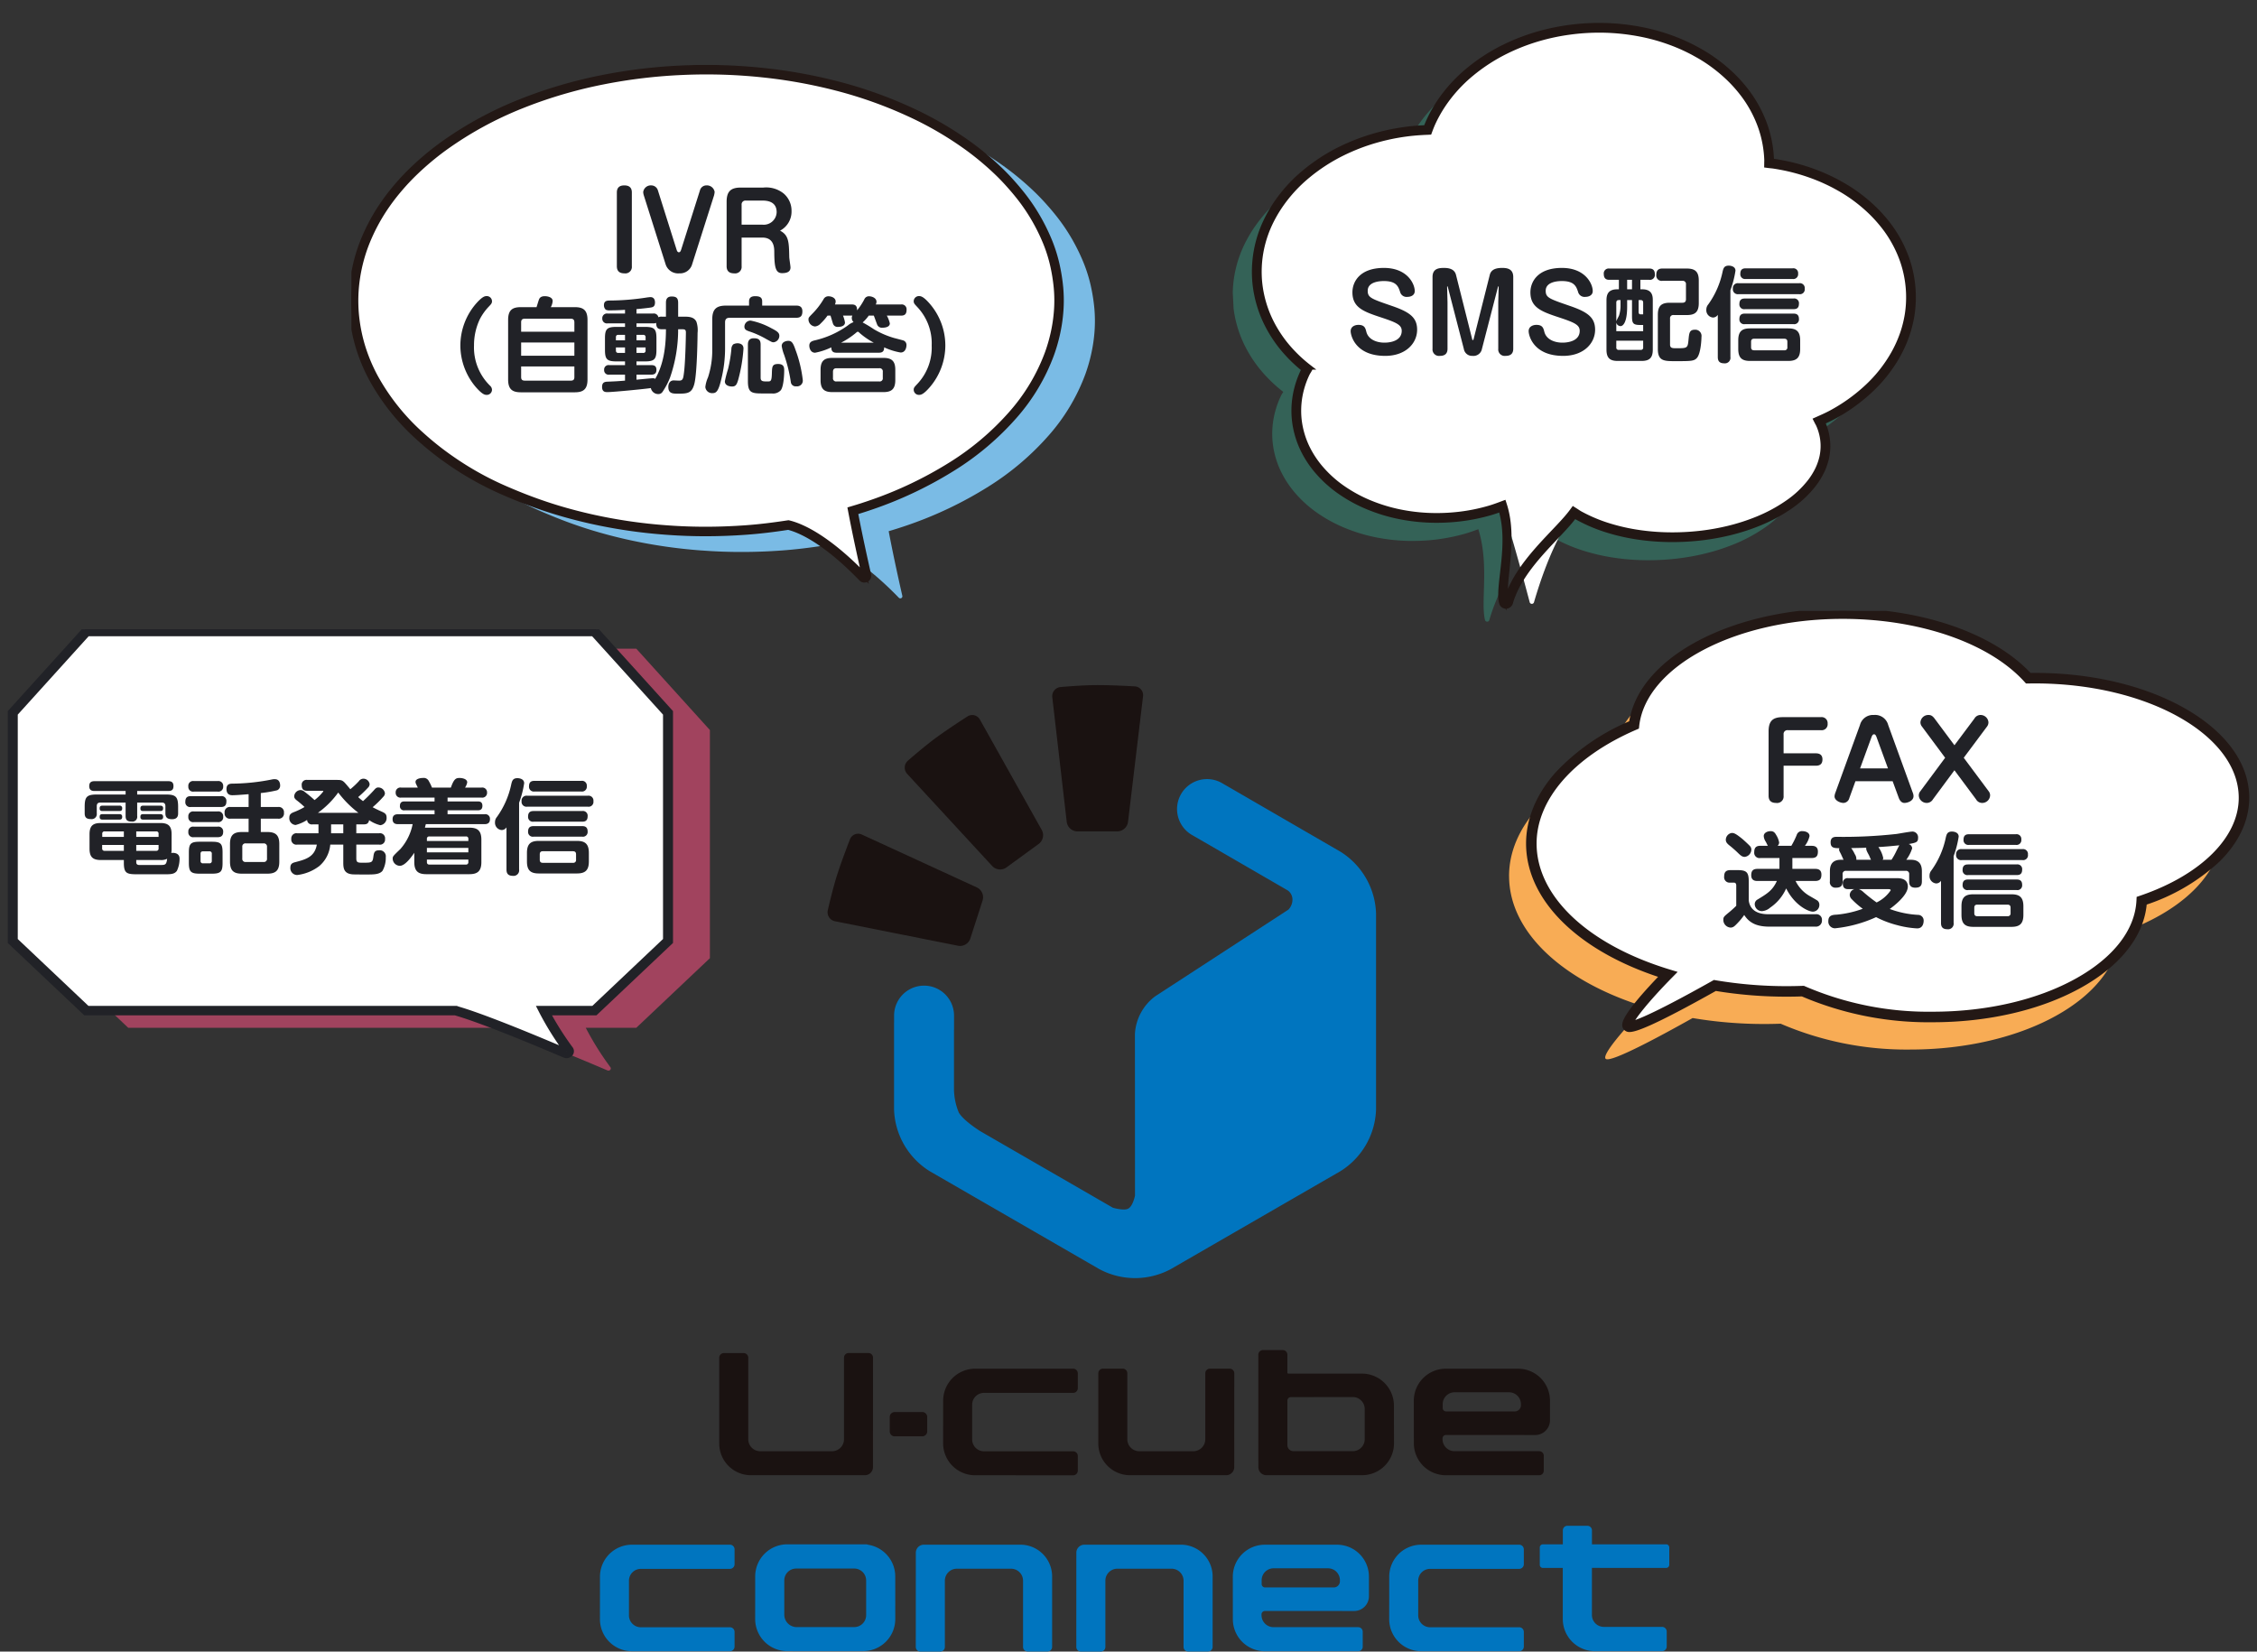 <svg height="319.6" viewBox="0 0 436.724 319.6" width="436.724" xmlns="http://www.w3.org/2000/svg" xmlns:xlink="http://www.w3.org/1999/xlink"><rect x="0" y="0" width="436.724" height="319.6" fill="#333333" stroke="none"/><clipPath id="a"><path d="m0 0h206.912v187.028h-206.912z"/></clipPath><clipPath id="b"><path d="m0 0h144.724v86.768h-144.724z"/></clipPath><clipPath id="c"><path d="m-2.336.999h133.771v116.095h-133.771z"/></clipPath><clipPath id="d"><path d="m0-2h143.861v104.716h-143.861z"/></clipPath><clipPath id="e"><path d="m-2 0h137.363v85.395h-137.363z"/></clipPath><g clip-path="url(#a)" transform="translate(116.088 132.572)"><path d="m69.02 15.566a1.774 1.774 0 0 0 -.133 2.539l16.484 17.866a2.1 2.1 0 0 0 2.7.265l6.292-4.586a2.108 2.108 0 0 0 .582-2.659l-11.973-21.382a1.7 1.7 0 0 0 -2.422-.609s-3.5 2.239-5.945 4.022c-2.462 1.795-5.585 4.542-5.585 4.542" fill="#1a1211" transform="translate(-9.442 -.928)"/><path d="m51.141 48.177a1.773 1.773 0 0 0 1.388 2.131l23.84 4.744a2.1 2.1 0 0 0 2.343-1.377l2.388-7.411a2.108 2.108 0 0 0 -1.095-2.493l-22.266-10.238a1.7 1.7 0 0 0 -2.316.935s-1.51 3.87-2.439 6.75c-.934 2.9-1.843 6.959-1.843 6.959" fill="#1a1211" transform="translate(-7.052 -4.606)"/><path d="m103.136.38a1.774 1.774 0 0 0 -1.6 1.974l2.8 24.146a2.1 2.1 0 0 0 2.03 1.808h7.786a2.11 2.11 0 0 0 2.037-1.808l2.911-24.332a1.7 1.7 0 0 0 -1.6-1.917s-4.149-.251-7.176-.251c-3.046 0-7.188.38-7.188.38" fill="#1a1211" transform="translate(-14.011)"/><path d="m152.4 35.163-21.026-12.182-1.809-1.045a5.8 5.8 0 1 0 -5.8 10.044l2.3 1.328c.01.006.021.009.03.014l16.112 9.335a2.158 2.158 0 0 1 .9 1.643 2.757 2.757 0 0 1 -.787 2.073l-25.736 16.746a9.73 9.73 0 0 0 -3.955 7.294l.014 31.3c-.034.164-.409 1.936-1.231 2.465-.642.463-2.326.077-3.043-.116l-25.669-14.821c-.865-.553-3.34-2.212-4.149-3.6a12.194 12.194 0 0 1 -.934-4.559v-11.305c0-.08.011-.159.011-.239v-2.658a5.8 5.8 0 1 0 -11.6 0v1.383h-.008v16.766a14.624 14.624 0 0 0 6.905 11.959l32.824 18.952a14.623 14.623 0 0 0 13.812 0l32.826-18.952a14.629 14.629 0 0 0 6.9-11.959v-37.9a14.644 14.644 0 0 0 -6.887-11.966" fill="#0075bf" transform="translate(-9.112 -2.918)"/><g fill="#1a1211"><path d="m77.043 159.659a6.2 6.2 0 0 1 6.192-6.192h18.966a.9.9 0 0 1 .895.895v2.889a.9.9 0 0 1 -.895.894h-17.247a2.3 2.3 0 0 0 -2.3 2.3v6.707a2.3 2.3 0 0 0 2.3 2.3h17.246a.9.9 0 0 1 .895.895v2.853a.9.9 0 0 1 -.895.895l-18.978-.006a6.191 6.191 0 0 1 -6.186-6.194z" transform="translate(-10.632 -21.18)"/><path d="m206.962 169.432h-16.409a2.327 2.327 0 0 1 -2.3-2.313v-.163a.658.658 0 0 1 .659-.659l17.262.005a2.854 2.854 0 0 0 2.87-2.853v-3.807a6.174 6.174 0 0 0 -6.187-6.172h-13.972a6.188 6.188 0 0 0 -6.189 6.186l.008 8.244a6.2 6.2 0 0 0 6.2 6.186h18.059a.878.878 0 0 0 .878-.877v-2.9a.878.878 0 0 0 -.878-.878m-16.368-11.4h10.521a2.3 2.3 0 0 1 2.308 2.308v.208a1.189 1.189 0 0 1 -1.188 1.189h-13.29a.661.661 0 0 1 -.661-.661v-.732a2.314 2.314 0 0 1 2.314-2.314" transform="translate(-25.215 -21.181)"/><path d="m56.531 150.839a.887.887 0 0 0 -.886-.887h-3.837a.893.893 0 0 0 -.888.893v15.792a2.315 2.315 0 0 1 -2.315 2.315h-13.894a2.317 2.317 0 0 1 -2.317-2.315v-15.786a.887.887 0 0 0 -.886-.887h-3.841a.893.893 0 0 0 -.888.893v16.608a6.131 6.131 0 0 0 6.13 6.131h22.054a1.557 1.557 0 0 0 1.558-1.554z" transform="translate(-3.696 -20.696)"/><path d="m138.182 154.35a.887.887 0 0 0 -.886-.887h-3.837a.888.888 0 0 0 -.888.888v12.769a2.316 2.316 0 0 1 -2.316 2.315h-10.453a2.318 2.318 0 0 1 -2.318-2.315v-12.775a.886.886 0 0 0 -.886-.886h-3.831a.893.893 0 0 0 -.894.893v13.6a6.132 6.132 0 0 0 6.127 6.126h18.615a1.557 1.557 0 0 0 1.558-1.554z" transform="translate(-15.439 -21.179)"/><path d="m71.353 167.9h-5.346a.953.953 0 0 1 -.953-.952v-2.798a.953.953 0 0 1 .953-.952h5.345a.952.952 0 0 1 .952.952v2.795a.952.952 0 0 1 -.952.952" transform="translate(-8.978 -22.524)"/><path d="m174.032 160.031a6.2 6.2 0 0 0 -6.2-6.192h-14.24a.179.179 0 0 1 -.179-.178v-3.482a.9.9 0 0 0 -.894-.894h-3.831a.9.9 0 0 0 -.895.894v20.478c0 .023.006.046.007.07v1.219a1.557 1.557 0 0 0 1.557 1.555h3.228 15.281a6.178 6.178 0 0 0 6.181-6.183zm-7.957 8.822h-11.486a1.184 1.184 0 0 1 -1.176-1.2l.005-8.582a.672.672 0 0 1 .658-.678l11.991-.018a2.314 2.314 0 0 1 2.312 2.317v5.827a2.32 2.32 0 0 1 -2.306 2.33" transform="translate(-20.398 -20.603)"/></g><g fill="#0075bf"><path d="m235.421 196.891a.608.608 0 0 0 .609-.605v-3.359a.6.6 0 0 0 -.6-.606h-3.961-10.4v-2.7a.887.887 0 0 0 -.888-.887h-3.861a.888.888 0 0 0 -.886.888v2.7h-3.854a.607.607 0 0 0 -.608.605v3.359a.606.606 0 0 0 .605.606h3.849v9.894a6.213 6.213 0 0 0 6.209 6.21h13a.9.9 0 0 0 .9-.9v-2.9a.9.9 0 0 0 -.9-.9h-11.273a2.3 2.3 0 0 1 -2.3-2.3v-9.114z" transform="translate(-29.117 -26.048)"/><path d="m106.932 212.771a.889.889 0 0 0 .889.89h3.847a.9.9 0 0 0 .89-.9v-12.814a2.321 2.321 0 0 1 2.32-2.321h10.483a2.325 2.325 0 0 1 2.324 2.322v12.808a.889.889 0 0 0 .888.89h3.847a.9.9 0 0 0 .891-.9v-13.624a6.147 6.147 0 0 0 -6.147-6.147h-18.664a1.561 1.561 0 0 0 -1.562 1.559z" transform="translate(-14.758 -26.633)"/><path d="m70.9 212.771a.889.889 0 0 0 .889.89h3.847a.9.9 0 0 0 .89-.9v-12.814a2.321 2.321 0 0 1 2.32-2.321h10.483a2.325 2.325 0 0 1 2.324 2.322v12.808a.889.889 0 0 0 .889.89h3.848a.9.9 0 0 0 .891-.9v-13.624a6.147 6.147 0 0 0 -6.147-6.147h-18.665a1.561 1.561 0 0 0 -1.562 1.559z" transform="translate(-9.785 -26.633)"/><path d="m61.955 207.354-.005-8.248a6.209 6.209 0 0 0 -5.287-6.133.887.887 0 0 0 -.364-.08h-7.492-6.7a.161.161 0 0 0 -.02 0h-1.028a6.212 6.212 0 0 0 -6.209 6.209l-.005 8.248a6.208 6.208 0 0 0 6.2 6.211h1.017c.009 0 .017.006.027.006h6.58 7.08c.014 0 .025-.008.038-.008a6.207 6.207 0 0 0 6.167-6.209m-21.476-.741v-6.726a2.305 2.305 0 0 1 2.3-2.3h11.239a2.305 2.305 0 0 1 2.3 2.3v6.726a2.306 2.306 0 0 1 -2.3 2.3h-10.985a2.408 2.408 0 0 1 -2.552-2.3" transform="translate(-4.809 -26.622)"/><path d="m.005 199.168a6.193 6.193 0 0 1 6.19-6.19h18.959a.9.9 0 0 1 .894.894v2.889a.9.9 0 0 1 -.894.894h-17.24a2.3 2.3 0 0 0 -2.3 2.3v6.7a2.3 2.3 0 0 0 2.3 2.3h17.24a.9.9 0 0 1 .894.894v2.852a.9.9 0 0 1 -.894.894l-18.971-.006a6.188 6.188 0 0 1 -6.183-6.198z" transform="translate(0 -26.633)"/><path d="m166.319 208.937h-16.4a2.326 2.326 0 0 1 -2.3-2.312v-.163a.658.658 0 0 1 .659-.659l17.255.005a2.853 2.853 0 0 0 2.87-2.852v-3.806a6.171 6.171 0 0 0 -6.186-6.168h-13.965a6.187 6.187 0 0 0 -6.187 6.185l.009 8.24a6.193 6.193 0 0 0 6.2 6.185h18.053a.878.878 0 0 0 .877-.878v-2.895a.879.879 0 0 0 -.877-.878m-16.362-11.393h10.517a2.3 2.3 0 0 1 2.306 2.307v.208a1.19 1.19 0 0 1 -1.189 1.189h-13.293a.661.661 0 0 1 -.66-.661v-.732a2.313 2.313 0 0 1 2.313-2.314" transform="translate(-19.607 -26.634)"/><path d="m177.176 199.168a6.193 6.193 0 0 1 6.19-6.19h18.959a.9.9 0 0 1 .894.894v2.889a.9.9 0 0 1 -.894.894h-17.24a2.3 2.3 0 0 0 -2.3 2.3v6.7a2.3 2.3 0 0 0 2.3 2.3h17.241a.9.9 0 0 1 .894.894v2.852a.9.9 0 0 1 -.894.894l-18.971-.006a6.188 6.188 0 0 1 -6.183-6.191z" transform="translate(-24.452 -26.633)"/></g></g><g clip-path="url(#b)" transform="translate(292 118.221)"><path d="m18.64 70.855c0-9.389 7.809-17.722 19.872-22.941 1.441-12.04 18.959-21.551 40.36-21.551 15.631 0 29.191 5.074 35.928 12.5.425-.008.85-.013 1.278-.013 22.345 0 40.459 10.367 40.459 23.156 0 8.467-7.941 15.871-19.791 19.909-.607 12.486-18.48 22.5-40.441 22.5a61.6 61.6 0 0 1 -25.115-5c-1.031.037-2.069.058-3.115.058a83.4 83.4 0 0 1 -13.919-1.152c-6.032 3.391-15.716 8.628-16.782 7.917-.956-.637 3.555-5.863 7.672-10.056-15.7-4.8-26.4-14.338-26.4-25.329" fill="#f8ac55" transform="translate(-18.64 -19.537)"/><path d="m2 46.492c0-9.392 7.809-17.722 19.872-22.941 1.442-12.04 18.959-21.551 40.36-21.551 15.632 0 29.191 5.074 35.929 12.5.425-.008.85-.013 1.278-.013a69.194 69.194 0 0 1 13.15 1.251c15.744 3.016 27.311 11.689 27.311 21.907 0 8.467-7.941 15.871-19.791 19.909-.607 12.485-18.48 22.5-40.441 22.5a61.6 61.6 0 0 1 -25.115-5c-1.031.037-2.069.058-3.115.058a83.4 83.4 0 0 1 -13.922-1.152c-6.032 3.391-15.716 8.628-16.782 7.917-.956-.637 3.555-5.863 7.672-10.056-15.706-4.795-26.406-14.338-26.406-25.329" fill="#fff" transform="translate(2.309 -1.482)"/><path d="m19.512 80.985c1.093 0 4.4-1.1 16.615-7.966a84.075 84.075 0 0 0 13.825 1.129c.976 0 1.963-.018 3.012-.054a61.876 61.876 0 0 0 25.218 5c10.694 0 20.809-2.356 28.481-6.634 7.6-4.236 12.007-9.909 12.456-16.008a38.118 38.118 0 0 0 14.207-8.3c3.668-3.612 5.606-7.756 5.606-11.984 0-6.379-4.3-12.354-12.111-16.824-7.719-4.418-17.97-6.851-28.866-6.851-.352 0-.7 0-1.054.009-7.136-7.718-20.957-12.502-36.151-12.502-10.4 0-20.314 2.245-27.91 6.322-7.515 4.033-12.092 9.488-12.926 15.389a41.367 41.367 0 0 0 -14.371 9.921c-3.626 4.097-5.543 8.722-5.543 13.378 0 10.707 9.923 20.455 25.962 25.571-2.664 2.749-7.522 8.009-7.353 9.636a.815.815 0 0 0 .355.608.849.849 0 0 0 .548.16m16.427-9.049-.16.09c-12.404 6.974-15.409 7.849-16.118 7.915.278-1.028 3.066-4.592 7.631-9.24l.6-.609-.816-.249c-16.063-4.905-26.04-14.421-26.04-24.833 0-8.769 7.312-17.167 19.56-22.466l.273-.118.035-.3c1.416-11.826 18.919-21.09 39.846-21.09 15.025 0 28.645 4.725 35.545 12.332l.158.174h.235c.422-.008.844-.013 1.269-.013 22.024 0 39.941 10.156 39.941 22.639 0 7.892-7.449 15.333-19.44 19.419l-.333.113-.017.352c-.285 5.862-4.528 11.368-11.948 15.505-7.521 4.193-17.456 6.5-27.977 6.5a60.76 60.76 0 0 1 -24.9-4.955l-.111-.05h-.122c-1.083.039-2.1.058-3.1.058a82.981 82.981 0 0 1 -13.83-1.143z" fill="#231815" stroke="#231815" transform="translate(3.791)"/></g><g clip-path="url(#c)" transform="matrix(-.999 .052 -.052 -.999 373.342 117.055)"><path d="m94.183 17.568a35.763 35.763 0 0 1 6.268.929l-.02-.006.482.12a32.231 32.231 0 0 1 5.5 1.939 28.021 28.021 0 0 1 5.766 3.5l.023.019a22.9 22.9 0 0 1 4.1 4.2 19.5 19.5 0 0 1 2.078 3.486 17.047 17.047 0 0 1 1.549 6.339 16.716 16.716 0 0 1 -.881 6.092 17.642 17.642 0 0 1 -1.237 2.8c-.13.236-.3.436-.439.665a28.06 28.06 0 0 1 4.426 4.821 24.9 24.9 0 0 1 2.5 4.4 22.4 22.4 0 0 1 1.865 8.006 22.067 22.067 0 0 1 -1.061 7.694 22.844 22.844 0 0 1 -1.49 3.541 25.908 25.908 0 0 1 -2.085 3.309 28.53 28.53 0 0 1 -5.881 5.867 34.7 34.7 0 0 1 -7.075 4.08 39.341 39.341 0 0 1 -5.16 1.8 41.173 41.173 0 0 1 -7.5 1.3h.022c-1.4.117-2.811.143-4.218.121-.229.531-.47 1.055-.734 1.557a25.939 25.939 0 0 1 -2.085 3.309 28.523 28.523 0 0 1 -5.881 5.867 34.7 34.7 0 0 1 -7.075 4.08 39.4 39.4 0 0 1 -5.16 1.8 41.186 41.186 0 0 1 -7.5 1.3h.02a42.6 42.6 0 0 1 -5.332.108 41.64 41.64 0 0 1 -6.813-.85q-.841-.175-1.676-.384a37.669 37.669 0 0 1 -4.895-1.588c-1.084-.436-2.158-.92-3.209-1.466q-.972-.506-1.923-1.073l-.42-.25-.073-.046-.147-.091-.453-.29q-.458-.3-.909-.613-.888-.623-1.742-1.315a30.724 30.724 0 0 1 -3.151-2.953 27.371 27.371 0 0 1 -2.139-2.63l-.037-.052-.009-.01a23.779 23.779 0 0 1 -3.492-7.236l-.014-.051a22.2 22.2 0 0 1 -.814-6.3c0-.226.032-.45.042-.676-.33-.061-.663-.1-.992-.165q-.841-.175-1.676-.384a37.684 37.684 0 0 1 -4.894-1.588c-1.084-.436-2.158-.92-3.209-1.466q-.973-.506-1.923-1.073l-.417-.255-.073-.046-.147-.091-.452-.29q-.458-.3-.909-.613-.888-.623-1.742-1.315a30.675 30.675 0 0 1 -3.15-2.951 27.308 27.308 0 0 1 -2.139-2.629l-.037-.053-.01-.014a23.788 23.788 0 0 1 -3.493-7.235l-.014-.051a22.2 22.2 0 0 1 -.817-6.297 21.916 21.916 0 0 1 .464-4.184 22.791 22.791 0 0 1 1.159-3.774 24.17 24.17 0 0 1 2.012-3.877 27.414 27.414 0 0 1 5.583-6.3l-.009.01a33.708 33.708 0 0 1 7.338-4.66c.805-.378 1.629-.689 2.451-1.006-.093-.208-.2-.411-.278-.624l-.012-.032a10.568 10.568 0 0 1 -.676-3.912 10.359 10.359 0 0 1 .386-2.6 11.691 11.691 0 0 1 .962-2.345 14.156 14.156 0 0 1 1.671-2.409 19.892 19.892 0 0 1 4.64-3.908l-.008.006a30.52 30.52 0 0 1 6.093-2.9 39.661 39.661 0 0 1 5.751-1.532 44.83 44.83 0 0 1 5.718-.7q1.382-.083 2.767-.082 1.155 0 2.31.054a45.013 45.013 0 0 1 6.268.729h-.02l.482.094a38.5 38.5 0 0 1 5.5 1.522 30.276 30.276 0 0 1 5.766 2.749l.023.015c.331.207.632.449.951.671 1.112-1.368 8.736 4.6 8.678-5.142 1.03-5.235 2.21-5.784 3.886-10.572a.431.431 0 0 1 .832.028c.714 3.423-1.416 10.707.386 17.624.767-.244 1.536-.48 2.314-.668a35.692 35.692 0 0 1 5.718-.892q1.382-.106 2.767-.1 1.154 0 2.31.069" fill="#346257" transform="translate(5.309)"/><path d="m94.183 17.568a35.763 35.763 0 0 1 6.268.929l-.02-.006.482.12a32.222 32.222 0 0 1 5.5 1.939 28.017 28.017 0 0 1 5.766 3.5l.023.019a22.9 22.9 0 0 1 4.1 4.2 19.5 19.5 0 0 1 2.078 3.486 17.053 17.053 0 0 1 1.549 6.339 16.721 16.721 0 0 1 -.881 6.092 17.642 17.642 0 0 1 -1.237 2.8c-.13.236-.3.436-.439.665a28.061 28.061 0 0 1 4.426 4.821 24.91 24.91 0 0 1 2.5 4.4 22.4 22.4 0 0 1 1.865 8.006 22.068 22.068 0 0 1 -1.061 7.694 22.875 22.875 0 0 1 -1.49 3.541 25.906 25.906 0 0 1 -2.085 3.309 28.529 28.529 0 0 1 -5.881 5.867 34.7 34.7 0 0 1 -7.075 4.08 39.338 39.338 0 0 1 -5.16 1.8 41.178 41.178 0 0 1 -7.5 1.3h.022c-1.4.117-2.811.143-4.218.121-.229.531-.47 1.054-.734 1.557a25.939 25.939 0 0 1 -2.085 3.309 28.523 28.523 0 0 1 -5.881 5.867 34.7 34.7 0 0 1 -7.075 4.08 39.406 39.406 0 0 1 -5.16 1.8 41.186 41.186 0 0 1 -7.5 1.3h.02a42.6 42.6 0 0 1 -5.332.108 41.64 41.64 0 0 1 -6.813-.85q-.841-.175-1.676-.384a37.669 37.669 0 0 1 -4.895-1.588c-1.084-.436-2.158-.92-3.209-1.466q-.973-.506-1.923-1.073l-.42-.25-.073-.046-.147-.091-.453-.29q-.458-.3-.909-.613-.888-.623-1.742-1.315a30.722 30.722 0 0 1 -3.151-2.953 27.336 27.336 0 0 1 -2.139-2.63l-.037-.052-.009-.01a23.779 23.779 0 0 1 -3.492-7.236l-.014-.051a22.2 22.2 0 0 1 -.814-6.3c0-.226.032-.45.042-.676-.33-.061-.663-.1-.992-.165q-.841-.175-1.676-.384a37.683 37.683 0 0 1 -4.894-1.588c-1.084-.436-2.158-.92-3.209-1.466q-.973-.506-1.923-1.073l-.417-.255-.073-.046-.147-.091-.452-.29q-.458-.3-.909-.613-.888-.623-1.742-1.315a30.7 30.7 0 0 1 -3.151-2.951 27.367 27.367 0 0 1 -2.139-2.629l-.037-.053-.01-.014a23.788 23.788 0 0 1 -3.492-7.235l-.014-.051a22.194 22.194 0 0 1 -.817-6.297 21.916 21.916 0 0 1 .464-4.184 22.791 22.791 0 0 1 1.159-3.774 24.17 24.17 0 0 1 2.012-3.877 27.414 27.414 0 0 1 5.583-6.3l-.009.009a33.709 33.709 0 0 1 7.338-4.66c.805-.378 1.629-.689 2.451-1.006-.093-.208-.2-.411-.278-.624l-.012-.032a10.564 10.564 0 0 1 -.676-3.912 10.348 10.348 0 0 1 .386-2.6 11.69 11.69 0 0 1 .962-2.345 14.156 14.156 0 0 1 1.671-2.409 19.892 19.892 0 0 1 4.64-3.907l-.008.006a30.52 30.52 0 0 1 6.093-2.9 39.66 39.66 0 0 1 5.751-1.532 44.827 44.827 0 0 1 5.718-.7q1.382-.083 2.767-.082 1.155 0 2.31.054a45.018 45.018 0 0 1 6.268.729h-.02l.482.094a38.494 38.494 0 0 1 5.5 1.522 30.279 30.279 0 0 1 5.766 2.749l.023.015c.331.207.632.449.951.671 2.463-3.039 5.569-8.194 8.622-16.926a.431.431 0 0 1 .832.028c.714 3.423 2.527 11.914 4.328 18.832.767-.244 1.536-.48 2.314-.668a35.69 35.69 0 0 1 5.718-.892q1.382-.106 2.767-.1 1.154 0 2.31.069" fill="#fff" transform="translate(.443 4.203)"/><path d="m81.772.262a.884.884 0 0 0 -.839.6c-2.481 7.093-10.262 12.365-13.283 16.2l-.008-.006c-.2-.146-.4-.3-.626-.436l-.021-.013a30.786 30.786 0 0 0 -5.853-2.792 39.02 39.02 0 0 0 -5.561-1.54l-.484-.094a45.563 45.563 0 0 0 -6.312-.733 48.521 48.521 0 0 0 -5.124.028 45.406 45.406 0 0 0 -5.773.707 40.241 40.241 0 0 0 -5.816 1.549 31.026 31.026 0 0 0 -6.172 2.931 20.306 20.306 0 0 0 -4.738 4 14.667 14.667 0 0 0 -1.723 2.485 12.192 12.192 0 0 0 -1 2.434 10.815 10.815 0 0 0 -.4 2.711 10.983 10.983 0 0 0 .7 4.076l.013.034c.029.077.061.152.093.225-.674.26-1.366.532-2.04.849a34.237 34.237 0 0 0 -7.423 4.713 27.853 27.853 0 0 0 -5.673 6.4 24.71 24.71 0 0 0 -2.049 3.948 23.326 23.326 0 0 0 -1.183 3.849 22.6 22.6 0 0 0 .356 10.691l.014.051a24.184 24.184 0 0 0 3.553 7.371l.048.068a27.9 27.9 0 0 0 2.174 2.673 31.338 31.338 0 0 0 3.2 3c.565.459 1.159.907 1.767 1.334.292.2.593.408.922.621l1.1.688c.621.372 1.276.737 1.95 1.088 1.016.528 2.079 1.014 3.248 1.484a38.222 38.222 0 0 0 4.952 1.607c.553.139 1.123.269 1.694.388.2.042.4.071.588.1h.024c-.007.1-.013.2-.015.3a22.613 22.613 0 0 0 .829 6.423l.015.052a24.177 24.177 0 0 0 3.557 7.374l.05.069a27.834 27.834 0 0 0 2.173 2.672 31.3 31.3 0 0 0 3.2 3c.566.459 1.16.908 1.767 1.334.292.2.6.413.922.621l1.1.688c.622.373 1.277.738 1.95 1.088 1.018.529 2.08 1.014 3.248 1.484a38.24 38.24 0 0 0 4.953 1.607c.55.138 1.12.269 1.693.388a42.172 42.172 0 0 0 6.884.859 43.2 43.2 0 0 0 5.387-.109 41.766 41.766 0 0 0 7.559-1.314 39.98 39.98 0 0 0 5.219-1.819 35.228 35.228 0 0 0 7.165-4.132 28.971 28.971 0 0 0 5.972-5.958 26.5 26.5 0 0 0 2.115-3.378c.206-.391.413-.824.631-1.317 1.458.016 2.758-.025 3.967-.126a41.807 41.807 0 0 0 7.559-1.314 39.993 39.993 0 0 0 5.219-1.819 35.225 35.225 0 0 0 7.165-4.132 28.976 28.976 0 0 0 5.972-5.958 26.518 26.518 0 0 0 2.12-3.366 23.269 23.269 0 0 0 1.519-3.61 22.57 22.57 0 0 0 1.083-7.85 22.955 22.955 0 0 0 -1.9-8.165 25.39 25.39 0 0 0 -2.545-4.483 28.014 28.014 0 0 0 -4.2-4.639 4.051 4.051 0 0 0 .242-.377 18.063 18.063 0 0 0 1.258-2.874 17.208 17.208 0 0 0 .9-6.255 17.571 17.571 0 0 0 -1.589-6.5 19.982 19.982 0 0 0 -2.125-3.565 23.41 23.41 0 0 0 -4.176-4.278l-.022-.018a28.546 28.546 0 0 0 -5.858-3.56 32.742 32.742 0 0 0 -5.573-1.966l-.484-.12a36.313 36.313 0 0 0 -6.328-.936 38.171 38.171 0 0 0 -5.137.036 36.248 36.248 0 0 0 -5.787.9c-.653.158-1.306.351-1.9.536-1.772-6.868 1.468-14.831.787-18.1a.85.85 0 0 0 -.783-.682m-14.016 18 .259-.318c3.183-3.917 11.06-9.3 13.644-16.682.707 3.387-2.437 11.522-.631 18.457l.118.451.444-.141c.689-.219 1.491-.468 2.284-.66a35.381 35.381 0 0 1 5.647-.881 37.224 37.224 0 0 1 5.017-.035 35.444 35.444 0 0 1 6.191.917l.458.114a31.87 31.87 0 0 1 5.42 1.912 27.676 27.676 0 0 1 5.675 3.448l.022.017a22.527 22.527 0 0 1 4.02 4.117 19.079 19.079 0 0 1 2.03 3.406 16.682 16.682 0 0 1 1.509 6.173 16.317 16.317 0 0 1 -.858 5.929 17.169 17.169 0 0 1 -1.206 2.733 3.682 3.682 0 0 1 -.218.333c-.073.1-.146.207-.212.316l-.193.318.28.245a27.475 27.475 0 0 1 4.358 4.745 24.518 24.518 0 0 1 2.457 4.324 22.059 22.059 0 0 1 1.828 7.847 21.68 21.68 0 0 1 -1.039 7.539 22.392 22.392 0 0 1 -1.461 3.472 25.624 25.624 0 0 1 -2.049 3.253 28.086 28.086 0 0 1 -5.79 5.776 34.333 34.333 0 0 1 -6.985 4.027 39.058 39.058 0 0 1 -5.1 1.778 40.9 40.9 0 0 1 -7.421 1.288c-1.255.1-2.614.142-4.153.118h-.3l-.117.272c-.252.586-.487 1.085-.719 1.526a25.6 25.6 0 0 1 -2.049 3.253 28.093 28.093 0 0 1 -5.79 5.776 34.339 34.339 0 0 1 -6.985 4.027 39.082 39.082 0 0 1 -5.1 1.778 40.886 40.886 0 0 1 -7.421 1.288 42.322 42.322 0 0 1 -5.256.106 41.3 41.3 0 0 1 -6.741-.841c-.563-.117-1.12-.244-1.659-.38a37.36 37.36 0 0 1 -4.838-1.57c-1.141-.459-2.178-.933-3.17-1.448-.657-.342-1.3-.7-1.9-1.06l-1.078-.674c-.308-.2-.61-.4-.894-.6-.589-.414-1.167-.85-1.717-1.3a30.471 30.471 0 0 1 -3.1-2.91 27 27 0 0 1 -2.1-2.586l-.037-.053a23.309 23.309 0 0 1 -3.437-7.113l-.014-.05a21.718 21.718 0 0 1 -.8-6.17c0-.121.012-.242.021-.364.008-.1.016-.2.02-.3l.027-.389-.38-.07c-.147-.027-.295-.049-.442-.072-.187-.028-.364-.055-.539-.092-.56-.116-1.118-.244-1.659-.38a37.385 37.385 0 0 1 -4.838-1.57c-1.142-.459-2.182-.932-3.172-1.447-.658-.343-1.3-.7-1.9-1.06l-.632-.388-.446-.286c-.317-.206-.61-.4-.894-.6-.59-.414-1.168-.85-1.717-1.3a30.445 30.445 0 0 1 -3.1-2.909 27.015 27.015 0 0 1 -2.1-2.586l-.044-.056a23.319 23.319 0 0 1 -3.437-7.109l-.013-.048a21.716 21.716 0 0 1 -.8-6.171 21.49 21.49 0 0 1 .454-4.1 22.451 22.451 0 0 1 1.137-3.7 23.832 23.832 0 0 1 1.976-3.806 26.956 26.956 0 0 1 5.484-6.188 33.363 33.363 0 0 1 7.242-4.6c.725-.34 1.485-.633 2.22-.916l.638-.246-.19-.426c-.031-.069-.063-.138-.1-.206-.064-.136-.124-.265-.173-.394l-.012-.031a10.1 10.1 0 0 1 -.647-3.746 9.929 9.929 0 0 1 .369-2.489 11.307 11.307 0 0 1 .926-2.256 13.773 13.773 0 0 1 1.619-2.332 19.413 19.413 0 0 1 4.525-3.82 30.16 30.16 0 0 1 6-2.853 39.339 39.339 0 0 1 5.687-1.515 44.549 44.549 0 0 1 5.661-.693 47.578 47.578 0 0 1 5.03-.027 44.654 44.654 0 0 1 6.207.722l.459.089a38.13 38.13 0 0 1 5.432 1.5 29.905 29.905 0 0 1 5.682 2.708l.021.013c.2.122.379.257.573.4.12.088.24.176.362.261z" fill="#231815" stroke="#221714" transform="translate(0 3.761)"/></g><g clip-path="url(#d)" transform="translate(68 13.067)"><path d="m40.759 47.96a36.544 36.544 0 0 0 -3.3 6.322 31.485 31.485 0 0 0 -1.864 6.818 30.014 30.014 0 0 0 -.254 7.126 31.51 31.51 0 0 0 1.377 6.874 33.181 33.181 0 0 0 2.421 5.644 42.941 42.941 0 0 0 8.976 11.213 56.861 56.861 0 0 0 5.726 4.556 59.784 59.784 0 0 0 5.6 3.485q1.911 1.049 3.886 1.951c1.069.489 2.153.946 3.238 1.394 2.607 1.073 5.258 2.028 7.942 2.844 2.218.674 4.458 1.257 6.714 1.765a99.122 99.122 0 0 0 14.461 2.125h.042.024l.426.03q3.583.258 7.174.253 3.935 0 7.865-.291c2.729-.2 5.447-.537 8.154-.959 2.385.578 7.219 2.669 14.419 10.09a.4.4 0 0 0 .692-.357c-.56-2.454-1.726-7.672-2.638-12.5 1.256-.373 2.505-.77 3.745-1.2a75.426 75.426 0 0 0 15.569-7.443 52.723 52.723 0 0 0 11.6-9.833 37.564 37.564 0 0 0 7.143-11.91 31.592 31.592 0 0 0 1.084-3.706 30.148 30.148 0 0 0 .7-4.7 27.359 27.359 0 0 0 -.047-4.365 34.664 34.664 0 0 0 -.71-4.431 28.779 28.779 0 0 0 -1.372-4.365 37.953 37.953 0 0 0 -1.71-3.627 36.352 36.352 0 0 0 -3.635-5.507q-.827-1.039-1.707-2.024-1.123-1.275-2.332-2.451a55.542 55.542 0 0 0 -5.757-4.855 66.419 66.419 0 0 0 -11.547-6.749 83.232 83.232 0 0 0 -13.864-4.96 97.913 97.913 0 0 0 -14.581-2.644 103.456 103.456 0 0 0 -15.5-.471 101.181 101.181 0 0 0 -15.522 1.854 90.165 90.165 0 0 0 -13.951 3.95c-.631.237-1.263.482-1.889.735a69.573 69.573 0 0 0 -15.082 8.283 54.594 54.594 0 0 0 -5.475 4.583 43.916 43.916 0 0 0 -3.341 3.563 40.371 40.371 0 0 0 -2.9 3.89" fill="#7abbe5" transform="translate(-27.882 -16.616)"/><path d="m7.524 28.959a36.539 36.539 0 0 0 -3.3 6.322 31.468 31.468 0 0 0 -1.864 6.819 30.014 30.014 0 0 0 -.254 7.126 31.509 31.509 0 0 0 1.377 6.874 33.174 33.174 0 0 0 2.417 5.642 42.941 42.941 0 0 0 8.976 11.213 56.835 56.835 0 0 0 5.726 4.556 59.827 59.827 0 0 0 5.606 3.489q1.911 1.049 3.886 1.951c1.069.489 2.153.946 3.238 1.393 2.607 1.073 5.258 2.028 7.942 2.844 2.218.674 4.458 1.257 6.714 1.766a99.15 99.15 0 0 0 14.461 2.125h.042.024l.427.03q3.583.258 7.174.253 3.935 0 7.865-.291c2.729-.2 5.447-.537 8.154-.959 2.385.578 7.219 2.669 14.419 10.09a.4.4 0 0 0 .692-.357c-.56-2.454-1.726-7.672-2.638-12.5 1.256-.373 2.506-.77 3.745-1.2a75.415 75.415 0 0 0 15.566-7.445 52.728 52.728 0 0 0 11.6-9.833 37.56 37.56 0 0 0 7.143-11.91 31.583 31.583 0 0 0 1.084-3.706 30.144 30.144 0 0 0 .7-4.7 27.361 27.361 0 0 0 -.047-4.365 34.667 34.667 0 0 0 -.71-4.431 28.779 28.779 0 0 0 -1.372-4.365 37.952 37.952 0 0 0 -1.71-3.627 36.365 36.365 0 0 0 -3.635-5.507q-.828-1.039-1.707-2.024-1.123-1.275-2.332-2.451a55.52 55.52 0 0 0 -5.757-4.856 66.432 66.432 0 0 0 -11.547-6.749 83.231 83.231 0 0 0 -13.866-4.96 97.912 97.912 0 0 0 -14.581-2.643 103.455 103.455 0 0 0 -15.5-.471 101.185 101.185 0 0 0 -15.522 1.854 90.164 90.164 0 0 0 -13.951 3.95c-.631.237-1.263.482-1.889.735a69.564 69.564 0 0 0 -15.082 8.282 54.567 54.567 0 0 0 -5.468 4.582 43.878 43.878 0 0 0 -3.341 3.563 40.372 40.372 0 0 0 -2.9 3.89" fill="#fff" transform="translate(-1.583 -1.581)"/><path d="m99.269 99.169a.829.829 0 0 1 -.6-.256c-7.12-7.338-11.887-9.389-14.138-9.955-2.944.457-5.6.768-8.105.95-2.657.194-5.313.292-7.9.292-2.434 0-4.858-.086-7.2-.254l-.5-.036a99.892 99.892 0 0 1 -14.518-2.134c-2.335-.526-4.608-1.123-6.739-1.776-2.637-.8-5.322-1.763-7.98-2.857-.971-.4-2.117-.881-3.253-1.4-1.325-.606-2.642-1.267-3.913-1.965a60.521 60.521 0 0 1 -5.641-3.509 57.5 57.5 0 0 1 -5.768-4.589 43.313 43.313 0 0 1 -9.061-11.32 33.723 33.723 0 0 1 -2.453-5.715 31.978 31.978 0 0 1 -1.4-6.965 30.4 30.4 0 0 1 .257-7.225 31.851 31.851 0 0 1 1.891-6.91 37.1 37.1 0 0 1 3.336-6.394 40.624 40.624 0 0 1 2.934-3.931 44.567 44.567 0 0 1 3.372-3.6 55.32 55.32 0 0 1 5.51-4.617 70.2 70.2 0 0 1 15.179-8.329c.6-.241 1.216-.482 1.9-.739a89.851 89.851 0 0 1 14.014-3.969 102.048 102.048 0 0 1 15.586-1.866 104.184 104.184 0 0 1 15.563.477 98.645 98.645 0 0 1 14.643 2.655 83.822 83.822 0 0 1 13.935 4.982 67.066 67.066 0 0 1 11.618 6.786 56.255 56.255 0 0 1 5.8 4.892c.8.773 1.589 1.606 2.354 2.475.591.663 1.171 1.35 1.72 2.04a36.84 36.84 0 0 1 3.677 5.571 38.593 38.593 0 0 1 1.729 3.666 29.233 29.233 0 0 1 1.392 4.428 35.1 35.1 0 0 1 .718 4.485 27.608 27.608 0 0 1 .048 4.431 30.679 30.679 0 0 1 -.708 4.769 32.124 32.124 0 0 1 -1.1 3.755 37.857 37.857 0 0 1 -7.221 12.044 53.238 53.238 0 0 1 -11.691 9.912 76.118 76.118 0 0 1 -15.652 7.489c-1.058.37-2.174.731-3.4 1.1.887 4.647 1.982 9.559 2.565 12.111a.8.8 0 0 1 -.4.894.833.833 0 0 1 -.4.1m-14.699-11.054.081.02c2.3.558 7.257 2.623 14.593 10.176-.6-2.647-1.734-7.724-2.629-12.456l-.07-.37.361-.107c1.359-.4 2.578-.8 3.726-1.2a75.275 75.275 0 0 0 15.48-7.406 52.4 52.4 0 0 0 11.509-9.755 37.024 37.024 0 0 0 7.065-11.777 31.276 31.276 0 0 0 1.07-3.657 29.791 29.791 0 0 0 .689-4.638 26.734 26.734 0 0 0 -.046-4.3 34.309 34.309 0 0 0 -.7-4.377 28.427 28.427 0 0 0 -1.351-4.3 37.741 37.741 0 0 0 -1.692-3.587 35.988 35.988 0 0 0 -3.594-5.444c-.54-.678-1.109-1.353-1.692-2.006-.753-.855-1.529-1.671-2.311-2.429a55.413 55.413 0 0 0 -5.714-4.819 66.223 66.223 0 0 0 -11.475-6.704 82.989 82.989 0 0 0 -13.8-4.932 97.827 97.827 0 0 0 -14.515-2.632 103.357 103.357 0 0 0 -15.438-.47 101.229 101.229 0 0 0 -15.458 1.846 89.058 89.058 0 0 0 -13.887 3.932c-.676.254-1.291.494-1.88.731a69.368 69.368 0 0 0 -14.992 8.233 54.475 54.475 0 0 0 -5.426 4.547 43.744 43.744 0 0 0 -3.309 3.529 39.838 39.838 0 0 0 -2.875 3.85 36.289 36.289 0 0 0 -3.26 6.25 31.022 31.022 0 0 0 -1.841 6.729 29.561 29.561 0 0 0 -.25 7.026 31.146 31.146 0 0 0 1.361 6.781 32.88 32.88 0 0 0 2.39 5.571 42.49 42.49 0 0 0 8.89 11.1 56.685 56.685 0 0 0 5.684 4.523 59.62 59.62 0 0 0 5.563 3.461c1.255.689 2.553 1.341 3.859 1.938 1.123.514 2.26.989 3.224 1.387 2.633 1.084 5.293 2.036 7.9 2.83 2.116.644 4.365 1.235 6.684 1.758a99.06 99.06 0 0 0 14.4 2.116l.493.035c2.327.168 4.731.252 7.145.252 2.562 0 5.2-.1 7.835-.29 2.51-.183 5.166-.5 8.12-.955z" fill="#231815" stroke="#231815"/></g><path d="m-37.21-16.58c-4.7 0-6.1 2.7-6.1 4.72 0 3.04 2.28 3.78 5.86 4.96 2.74.92 3.68 1.38 3.68 2.5 0 1.72-1.76 2.28-3.36 2.28-1.42 0-3.08-.56-3.48-2.08-.18-.72-.34-1.36-1.54-1.36-.64 0-1.5.3-1.5 1.22 0 .84.92 4.78 6.68 4.78 3.98 0 6.18-2.44 6.18-5.06 0-2.32-1.36-3.4-4.86-4.6-4-1.38-4.7-1.6-4.7-2.94 0-1.88 2.7-1.88 3.14-1.88 2.42 0 2.78 1.08 3.12 2.08a1.289 1.289 0 0 0 1.44.98c.64 0 1.4-.3 1.4-1.12 0-1.44-1.48-4.48-5.96-4.48zm22.12 15.64a1.252 1.252 0 0 0 1.42 1.38c1.04 0 1.48-.5 1.48-1.38v-13.88c0-1.52-1.08-1.76-2.1-1.76-.94 0-2.14.14-2.44 1.34l-3.12 12.4c-.04.16-.06.22-.16.22s-.12-.1-.14-.22l-3.12-12.4c-.3-1.16-1.42-1.34-2.32-1.34-1.04 0-2.22.14-2.22 1.76v13.88a1.258 1.258 0 0 0 1.44 1.38c1.02 0 1.46-.5 1.46-1.38v-9l-.08-3a.053.053 0 0 1 .06-.06c.04 0 .06.02.06.04l3.12 12.06a1.6 1.6 0 0 0 1.66 1.34 1.668 1.668 0 0 0 1.84-1.34l3.12-12.06c0-.02.02-.04.06-.04a.064.064 0 0 1 .06.06l-.08 3zm12.32-15.64c-4.7 0-6.1 2.7-6.1 4.72 0 3.04 2.28 3.78 5.86 4.96 2.74.92 3.68 1.38 3.68 2.5 0 1.72-1.76 2.28-3.36 2.28-1.42 0-3.08-.56-3.48-2.08-.18-.72-.34-1.36-1.54-1.36-.64 0-1.5.3-1.5 1.22 0 .84.92 4.78 6.68 4.78 3.98 0 6.18-2.44 6.18-5.06 0-2.32-1.36-3.4-4.86-4.6-4-1.38-4.7-1.6-4.7-2.94 0-1.88 2.7-1.88 3.14-1.88 2.42 0 2.78 1.08 3.12 2.08a1.289 1.289 0 0 0 1.44.98c.64 0 1.4-.3 1.4-1.12 0-1.44-1.48-4.48-5.96-4.48zm10.7 4.14c-1.84 0-2.08 1.1-2.08 2.16v9.52c0 1.66.72 2.18 2.18 2.18h4.6c1.46 0 2.18-.52 2.18-2.18v-9.52c0-.7 0-2.16-2.02-2.16h-.38v-1.84h1.7a.957.957 0 0 0 1.1-1.08c0-1.08-.76-1.1-1.1-1.1h-7.7a.95.95 0 0 0 -1.08 1.08c0 1.1.8 1.1 1.08 1.1h1.84v1.84zm2.86 2.08v3.12c0 1.36.2 1.7 1.56 1.7h.6v1.2h-5.2v-1.68a.842.842 0 0 0 .82.7c.5 0 1.28-.74 1.28-3.78v-1.26zm-.94-2.08v-1.84h.94v1.84zm-2.1 2.58c0-.34.16-.5.48-.5h.34v1a6.372 6.372 0 0 1 -.28 1.96c-.06.18-.5.96-.54 1.14zm4.72-.5c.34 0 .48.18.48.5v2.26h-.5c-.18 0-.38-.06-.38-.46v-2.3zm.48 7.86v1.3a.424.424 0 0 1 -.48.48h-4.24a.424.424 0 0 1 -.48-.48v-1.3zm5.16-7.34c-1.62 0-2.32.6-2.32 2.32v6.64c0 2.34 1.24 2.34 3.42 2.34 2.94 0 3.6 0 4.14-.62.76-.86.88-3.58.88-4.08a1.2 1.2 0 0 0 -1.28-1.38c-1.04 0-1.1.64-1.22 1.88-.16 1.7-.22 1.7-2.36 1.7-.76 0-1.22 0-1.22-.72v-5.02a.61.61 0 0 1 .7-.68h2.54c1.54 0 2.32-.52 2.32-2.32v-4.36c0-1.74-.74-2.32-2.32-2.32h-4.72c-.38 0-1.18.04-1.18 1.2a1.04 1.04 0 0 0 1.18 1.18h3.86a.616.616 0 0 1 .7.7v2.86c0 .46-.22.68-.7.68zm25.22 7.28c0-1.82-.82-2.32-2.32-2.32h-7.36c-1.56 0-2.3.56-2.3 2.32v1.66c0 1.74.72 2.32 2.3 2.32h7.36c1.58 0 2.32-.58 2.32-2.32zm-2.48 1.32a.53.53 0 0 1 -.6.6h-5.84c-.42 0-.58-.22-.58-.6v-1.04c0-.3.1-.6.58-.6h5.84c.46 0 .6.24.6.6zm-11.02-11.02a19.239 19.239 0 0 0 .98-3.78c0-.84-.92-.98-1.3-.98-.9 0-1.04.52-1.2 1.2a16.586 16.586 0 0 1 -2.78 6.32 1.524 1.524 0 0 0 -.36 1 1.41 1.41 0 0 0 1.3 1.52 1.135 1.135 0 0 0 .92-.52v8.14c0 .52.1 1.24 1.22 1.24a1.079 1.079 0 0 0 1.22-1.24zm12.02-2.18a.932.932 0 0 0 1.08-1.04.926.926 0 0 0 -1.08-1.02h-9.04c-.44 0-1.06.08-1.06 1.04a.922.922 0 0 0 1.06 1.02zm.18 5.84c.42 0 1.06-.06 1.06-1.04a.913.913 0 0 0 -1.06-1.02h-9.38c-.44 0-1.08.08-1.08 1.04a.926.926 0 0 0 1.08 1.02zm0 2.9a.916.916 0 0 0 1.06-1.02c0-1.02-.76-1.02-1.1-1.02h-9.34c-.42 0-1.08.06-1.08 1.04a.92.92 0 0 0 1.08 1zm1.1-5.8a.938.938 0 0 0 1.08-1.06.944.944 0 0 0 -1.08-1.06h-11.74a.951.951 0 0 0 -1.08 1.06.951.951 0 0 0 1.08 1.06z" fill="#212227" transform="translate(305 68.426)"/><path d="m-17.88-9.16v-3.66a.739.739 0 0 1 .82-.82h6.4a1.145 1.145 0 0 0 1.3-1.26 1.159 1.159 0 0 0 -1.3-1.26h-7.36c-1.92 0-2.76.7-2.76 2.76v12.46c0 .88.44 1.38 1.46 1.38a1.258 1.258 0 0 0 1.44-1.38v-5.82h6.24c.9 0 1.28-.44 1.28-1.22 0-.84-.5-1.18-1.28-1.18zm13.9 5.4h7.2l1.2 3.26c.08.2.38.94 1.08.94.6 0 1.76-.38 1.76-1.32a1.678 1.678 0 0 0 -.12-.6l-4.78-13.16a2.608 2.608 0 0 0 -2.76-1.94 2.6 2.6 0 0 0 -2.7 1.94l-4.78 13.16a2.176 2.176 0 0 0 -.14.66c0 .76 1.04 1.26 1.74 1.26a1.223 1.223 0 0 0 1.12-.94zm3.12-8.56c.18-.48.36-.52.48-.52.14 0 .3.04.48.52l2.22 6.08h-5.4zm16.04 1.6-3.84-5.16c-.48-.64-.84-.7-1.18-.7a1.522 1.522 0 0 0 -1.56 1.44 1.275 1.275 0 0 0 .28.78l4.5 6.06-4.82 6.5a1.275 1.275 0 0 0 -.28.82 1.54 1.54 0 0 0 1.52 1.42 1.38 1.38 0 0 0 1.22-.7l4.16-5.62 4.18 5.62a1.351 1.351 0 0 0 1.16.7 1.524 1.524 0 0 0 1.56-1.46 1.261 1.261 0 0 0 -.26-.78l-4.84-6.5 4.52-6.06a1.336 1.336 0 0 0 .26-.82 1.533 1.533 0 0 0 -1.5-1.4 1.36 1.36 0 0 0 -1.22.7zm-31.36 23.92v-2.1h3.72c.96 0 1.22-.44 1.22-1.26s-.5-1.1-1.18-1.1h-1.34a4.876 4.876 0 0 0 .9-1.88c0-.74-.86-.96-1.38-.96a1.043 1.043 0 0 0 -1.1.74 15.436 15.436 0 0 1 -1.04 2.1h-2.66a.891.891 0 0 0 .3-.64 4.009 4.009 0 0 0 -.54-1.4c-.22-.38-.44-.8-1.1-.8-.6 0-1.34.3-1.34.96a2.24 2.24 0 0 0 .4 1.1c.06.1.32.66.4.78h-1.5c-.86 0-1.14.46-1.14 1.22a1.023 1.023 0 0 0 1.2 1.14h3.68v2.1h-4.24c-.9 0-1.22.4-1.22 1.24 0 1.1.88 1.1 1.22 1.1h3.74c-.82 1.82-1.88 2.46-3.72 3.58a1.016 1.016 0 0 0 -.56.94 1.38 1.38 0 0 0 1.38 1.32 2.657 2.657 0 0 0 1.6-.68 8.744 8.744 0 0 0 3.1-3.72c1.64 3.28 4.3 4.5 5.16 4.5a1.279 1.279 0 0 0 1.26-1.32 1.021 1.021 0 0 0 -.34-.8c-.08-.08-1.38-.82-1.62-.96a6.748 6.748 0 0 1 -2.64-2.86h3.78c.9 0 1.22-.38 1.22-1.24 0-1.08-.86-1.1-1.22-1.1zm-11.8-6.94a1.365 1.365 0 0 0 -1.08 1.28c0 .48.22.76.9 1.28.42.34 1.1.94 1.5 1.34.54.52.82.72 1.26.72a1.446 1.446 0 0 0 1.28-1.4.958.958 0 0 0 -.24-.66c-.22-.26-1.3-1.26-1.58-1.48-1.1-.88-1.54-1.14-2.04-1.08zm7.16 15.72c-1.86 0-3.52-.62-3.8-2.64v-3.66c0-1.86-.42-2.24-2.24-2.24h-1.28c-.88 0-1.24.36-1.24 1.26a1.043 1.043 0 0 0 1.16 1.16h.72c.46 0 .46.44.46.58v3.9c-.24.28-1.3 1.2-1.36 1.24-1.02.84-1.14.94-1.14 1.48a1.49 1.49 0 0 0 1.38 1.5c.54 0 .8-.26 1.46-.96a12 12 0 0 0 1.2-1.48c1.1 1.72 2.7 2.26 4.92 2.26h8.88a1.155 1.155 0 0 0 1.24-1.24 1.059 1.059 0 0 0 -1.2-1.16zm14.02-10.54c-2.06 0-2.12 1.54-2.12 2.32v1.84a1.065 1.065 0 0 0 1.16 1.24c.88 0 1.3-.3 1.3-1.22v-1.36a.6.6 0 0 1 .68-.68h11.52a.6.6 0 0 1 .68.68v1.34c0 .42.04 1.24 1.16 1.24.9 0 1.3-.3 1.3-1.24v-1.84c0-.82-.08-2.32-2.12-2.32h-.9a7.519 7.519 0 0 0 1.14-2.22.912.912 0 0 0 -.68-.82c1.42-.26 1.82-.34 1.82-1.18a1.11 1.11 0 0 0 -1.06-1.24c-.5 0-2.64.4-3.08.46a93.477 93.477 0 0 1 -11.56.56c-.42 0-1.22 0-1.22 1.06 0 1.12.7 1.12 1.7 1.14a.581.581 0 0 0 -.06.28c0 .18.04.24.36.86.08.18.44.96.5 1.1zm1.44 3.56a.919.919 0 0 0 -1.06 1.04c0 1.02.64 1.08 1.06 1.08h1.2a1.206 1.206 0 0 0 -.92 1.1 1.2 1.2 0 0 0 .4.86 15.046 15.046 0 0 0 2.12 1.84 19.722 19.722 0 0 1 -5.06 1.14c-.76.04-1.6.1-1.6 1.22a1.292 1.292 0 0 0 1.28 1.42 25.179 25.179 0 0 0 7.96-2.16 19.131 19.131 0 0 0 4.12 1.56 18.425 18.425 0 0 0 3.82.62c1.26 0 1.26-1.34 1.26-1.46a1.088 1.088 0 0 0 -1.1-1.16 18.4 18.4 0 0 1 -5.46-1.14c.46-.32 3.5-2.54 3.5-4.34 0-1.62-1.64-1.62-2.12-1.62zm6.62-3.56a.417.417 0 0 0 .14-.34 5.721 5.721 0 0 0 -.94-2.12c1.64-.1 2.22-.16 4.06-.34-.08.1-.46.88-.56 1.08a13.528 13.528 0 0 1 -.96 1.72zm-5.06 0a1.683 1.683 0 0 0 -.3-1.08 6.33 6.33 0 0 0 -.7-1.18c2-.04 2.22-.04 2.92-.08-.08.36.14.76.5 1.42.08.14.34.8.42.92zm5.88 5.68c.54 0 .76 0 .76.24a6.934 6.934 0 0 1 -2.72 2.34 29.612 29.612 0 0 1 -2.52-1.98 2.716 2.716 0 0 0 -.92-.6zm26.44 3.32c0-1.82-.82-2.32-2.32-2.32h-7.36c-1.56 0-2.3.56-2.3 2.32v1.66c0 1.74.72 2.32 2.3 2.32h7.36c1.58 0 2.32-.58 2.32-2.32zm-2.48 1.32a.53.53 0 0 1 -.6.6h-5.84c-.42 0-.58-.22-.58-.6v-1.04c0-.3.1-.6.58-.6h5.84c.46 0 .6.24.6.6zm-11.02-11.02a19.239 19.239 0 0 0 .98-3.78c0-.84-.92-.98-1.3-.98-.9 0-1.04.52-1.2 1.2a16.586 16.586 0 0 1 -2.78 6.32 1.524 1.524 0 0 0 -.36 1 1.41 1.41 0 0 0 1.3 1.52 1.135 1.135 0 0 0 .92-.52v8.14c0 .52.1 1.24 1.22 1.24a1.079 1.079 0 0 0 1.22-1.24zm12.02-2.18a.932.932 0 0 0 1.08-1.04.926.926 0 0 0 -1.08-1.02h-9.04c-.44 0-1.06.08-1.06 1.04a.922.922 0 0 0 1.06 1.02zm.18 5.84c.42 0 1.06-.06 1.06-1.04a.913.913 0 0 0 -1.06-1.02h-9.38c-.44 0-1.08.08-1.08 1.04a.926.926 0 0 0 1.08 1.02zm0 2.9a.916.916 0 0 0 1.06-1.02c0-1.02-.76-1.02-1.1-1.02h-9.34c-.42 0-1.08.06-1.08 1.04a.92.92 0 0 0 1.08 1zm1.1-5.8a.938.938 0 0 0 1.08-1.06.944.944 0 0 0 -1.08-1.06h-11.74a.951.951 0 0 0 -1.08 1.06.951.951 0 0 0 1.08 1.06z" fill="#212227" transform="translate(363 154.937)"/><g clip-path="url(#e)" transform="translate(2 121.783)"><path d="m50.925 91.305-14.245-13.476v-44.146l14.245-15.746h98.3l14.245 15.746v44.146l-14.248 13.476h-9.771a56.427 56.427 0 0 0 4.766 7.625c.26.356-.151.8-.58.616-4.11-1.76-15.463-6.546-20.937-8.146-.1-.03-.184-.065-.273-.1h-71.5z" fill="#a1435e" transform="translate(-28.105 -14.194)"/><path d="m16.245 75.369-14.245-13.476v-44.146l14.245-15.747h98.3l14.245 15.746v44.147l-5.829 5.507-8.419 7.965h-9.771a56.443 56.443 0 0 0 4.766 7.625c.259.356-.151.8-.58.616-4.11-1.76-15.463-6.549-20.936-8.143-.1-.03-.184-.065-.273-.1h-71.5z" fill="#fff" transform="translate(-1.532 -1.583)"/><path d="m107.223 82.4c-4.485-1.92-15.5-6.555-20.879-8.123-.082-.024-.153-.05-.223-.077h-71.61l-14.511-13.725v-44.459l14.49-16.016h98.744l14.49 16.016v44.459l-14.513 13.725h-9.241a58.172 58.172 0 0 0 4.427 6.98.771.771 0 0 1 -.08 1.022.964.964 0 0 1 -.689.281 1.03 1.03 0 0 1 -.4-.083m19.565-22.259v-43.83l-14-15.476h-97.857l-14 15.476v43.833l13.98 13.225h71.393l.168.063c.05.019.1.039.157.056 5.435 1.583 16.491 6.236 21 8.166l-.021-.014a57.414 57.414 0 0 1 -4.8-7.68l-.3-.59h10.3z" fill="#212227" stroke="#212227"/></g><g fill="#212227"><path d="m-13.74-15.22c0-.86-.44-1.36-1.46-1.36-1.14 0-1.44.66-1.44 1.36v14.28c0 .88.44 1.38 1.46 1.38a1.258 1.258 0 0 0 1.44-1.38zm5.04-.4a1.344 1.344 0 0 0 -1.24-.96 1.488 1.488 0 0 0 -1.6 1.28 2.44 2.44 0 0 0 .12.66l4.2 13.28a2.532 2.532 0 0 0 2.66 1.8 2.431 2.431 0 0 0 2.5-1.8l4.22-13.26a3.662 3.662 0 0 0 .12-.7 1.511 1.511 0 0 0 -1.58-1.26 1.286 1.286 0 0 0 -1.26.96l-3.64 11.48c-.12.36-.24.5-.44.5-.16 0-.32-.1-.44-.5zm16.2 9.14h4.02c2.2 0 2.3 1.88 2.3 2.76.02 2.82.2 4.12 1.5 4.12.92 0 1.64-.24 1.64-1.1 0-.28-.24-1.72-.24-2.04-.06-2.86-.08-4.2-1.78-5.08a4.174 4.174 0 0 0 2.22-3.82 4.362 4.362 0 0 0 -1.56-3.4 5.392 5.392 0 0 0 -3.88-1.12h-4.36c-1.92 0-2.76.7-2.76 2.76v12.46c0 .88.44 1.38 1.46 1.38a1.258 1.258 0 0 0 1.44-1.38zm0-6.34a.738.738 0 0 1 .82-.82h3.26c1.6 0 2.7.64 2.7 2.24a2.5 2.5 0 0 1 -2.76 2.42h-4.02zm-54.42 27.22a12.458 12.458 0 0 0 2.98 8.04c1.18 1.34 1.68 1.52 2.1 1.52a1.008 1.008 0 0 0 1.04-.98 1.1 1.1 0 0 0 -.36-.78 10.345 10.345 0 0 1 -3.12-7.8 11.7 11.7 0 0 1 1.14-5.12 10.438 10.438 0 0 1 1.68-2.36c.52-.54.66-.7.66-1.1a1.008 1.008 0 0 0 -1.04-.98c-.4 0-.9.16-2.08 1.5a12.41 12.41 0 0 0 -3 8.06zm17.5-7.42a2.93 2.93 0 0 0 .36-1.18c0-.8-1.1-.94-1.52-.94-.74 0-1 .32-1.12.62-.08.2-.4 1.26-.48 1.5h-3.02c-1.64 0-2.48.54-2.48 2.48v11.52c0 1.92.84 2.48 2.48 2.48h10.4c1.64 0 2.48-.56 2.48-2.48v-11.52c0-1.94-.86-2.48-2.48-2.48zm4.56 6.84v2.56h-10.3v-2.56zm-10.3-2.08v-1.82c0-.46.18-.7.7-.7h8.92c.5 0 .68.26.68.7v1.82zm10.3 6.72v2.06c0 .46-.18.68-.68.68h-8.92c-.54 0-.7-.26-.7-.68v-2.06zm17.72-9.64h-.82a1.194 1.194 0 0 0 -.64.12.9.9 0 0 0 -1.04-.72h-3.2v-.86c.76-.06 2.56-.26 2.84-.32s.74-.14.74-.96c0-.2-.02-1.04-.88-1.04-.18 0-.44.04-.62.06a47.793 47.793 0 0 1 -7.32.6c-.44.02-1.06.04-1.06.9a1.163 1.163 0 0 0 .36.88 1.667 1.667 0 0 0 .84.12c.76 0 1.68-.02 2.88-.1v.72h-3.36a.9.9 0 0 0 -1.04.96.9.9 0 0 0 1.04.94h3.36v.68h-1.64c-1.86 0-2.24.42-2.24 2.22v2.22c0 1.84.4 2.24 2.24 2.24h1.64v.72h-3.04a.856.856 0 0 0 -1 .92.856.856 0 0 0 1 .92h3.04v1.16c-1.7.14-1.92.14-3.3.2-.58.02-1.14.08-1.14 1.02 0 1 .66 1 1.06 1 1.08 0 7.22-.6 8.38-.78a1.447 1.447 0 0 0 1.44 1.16.943.943 0 0 0 .84-.46 14.171 14.171 0 0 0 1.42-2.7 28.333 28.333 0 0 0 1.58-9.38h.6c.64 0 .9 0 .9.64s-.1 5.76-.38 7.82c-.14 1.08-.2 1.48-.94 1.48-.16 0-.92-.04-1.04-.04-.72 0-1.04.6-1.04 1.26 0 1.3.88 1.3 1.82 1.3 1.8 0 2.72-.02 3.2-1.84.58-2.12.64-9.76.64-9.92a5.158 5.158 0 0 0 -.22-2.14c-.46-1-1.56-1-2.54-1h-1v-2.68c0-.98-.42-1.22-1.26-1.22-1.04 0-1.1.78-1.1 1.2zm-5.7 11.22h2.86c.34 0 1-.04 1-.92 0-.8-.48-.92-1-.92h-2.86v-.72h1.62c1.84 0 2.24-.42 2.24-2.24v-2.22c0-1.8-.38-2.22-2.24-2.22h-1.62v-.68h3.2a1.174 1.174 0 0 0 .6-.1c.02.96.36 1.24 1.08 1.24h.82c0 4.32-.78 7.38-2.08 9.6a.662.662 0 0 0 -.44-.12c-.44 0-2.68.24-3.18.28zm-3.98-6.64v-.58c0-.28.1-.48.46-.48h1.3v1.06zm1.76 2.44h-1.3c-.36 0-.46-.22-.46-.48v-.58h1.76zm2.22-3.5h1.28a.424.424 0 0 1 .48.48v.58h-1.76zm1.76 2.44v.58a.424.424 0 0 1 -.48.48h-1.28v-1.06zm20.02-8.1h-4.44c-1.86 0-2.68.66-2.68 2.68v5.84a16.765 16.765 0 0 1 -.82 5.36 6.374 6.374 0 0 0 -.52 1.88 1.306 1.306 0 0 0 1.4 1.18c.72 0 1.12-.38 1.64-2.5a24.862 24.862 0 0 0 .78-6.2v-5c0-.62.3-.88.86-.88h12.88c.94 0 1.22-.42 1.22-1.26 0-1.08-.84-1.1-1.22-1.1h-6.56v-.8c0-.82-.5-1.02-1.38-1.02-.8 0-1.16.36-1.16 1.02zm-2.04 7.3a1.792 1.792 0 0 0 -1.02.2 1.318 1.318 0 0 0 -.36.92 26.521 26.521 0 0 1 -.64 3.84 22.165 22.165 0 0 0 -.62 2.4c0 .94 1.16 1 1.38 1 .76 0 .94-.44 1.2-1.3a30.674 30.674 0 0 0 1.02-6c0-.26 0-.92-.96-1.06zm4.28.24c0-.94-.42-1.22-1.32-1.22-1.02 0-1.14.72-1.14 1.22v7.08c0 2.16.64 2.38 2.68 2.38h1.94a2.007 2.007 0 0 0 1.74-.62c.54-.7.66-2.88.66-3.82 0-.5 0-1.26-1.18-1.26-1.14 0-1.16.54-1.2 1.7-.04 1.66-.2 1.68-.86 1.68-.88 0-1.32 0-1.32-.74zm2.5-.44a1.262 1.262 0 0 0 1.12-1.24c0-.58-.36-.88-1.54-1.48a14.056 14.056 0 0 0 -4.02-1.48 1.2 1.2 0 0 0 -1.2 1.16c0 .6.42.74.84.9a17.662 17.662 0 0 1 3.4 1.52c1.02.56 1.12.62 1.4.62zm2.84-.28c-.36 0-1.26.18-1.26 1a8.172 8.172 0 0 0 .48 1.74 29.174 29.174 0 0 1 1.28 5.22.928.928 0 0 0 1.06.84 1.105 1.105 0 0 0 1.26-1.18 24.824 24.824 0 0 0 -1.42-5.9c-.46-1.34-.74-1.72-1.4-1.72zm16.56-4.88c.1.22.52 1.4.62 1.66a.99.99 0 0 0 1.08.68c.14 0 1.4 0 1.4-.84a5.724 5.724 0 0 0 -.58-1.5h2.76c.78 0 1.06-.38 1.06-1.14a.936.936 0 0 0 -1.06-1.02h-4.9a1.091 1.091 0 0 0 .14-.52c0-.76-.92-1.06-1.42-1.06a.95.95 0 0 0 -.94.6 11.983 11.983 0 0 1 -1.4 2.12c.04-1.04-.54-1.14-1.06-1.14h-3.22a1.617 1.617 0 0 0 .14-.56c0-.72-.8-1.02-1.4-1.02a1.023 1.023 0 0 0 -.94.56 14.326 14.326 0 0 1 -2.24 2.88c-.66.68-.68.72-.68 1.08a1.381 1.381 0 0 0 1.26 1.32 1.712 1.712 0 0 0 1.12-.6 10.317 10.317 0 0 0 1.3-1.5h.58c.08.22.4 1.32.48 1.56a.928.928 0 0 0 1.02.62c.24 0 1.3-.04 1.3-.86a6.043 6.043 0 0 0 -.38-1.32h1.82a.8.8 0 0 0 -.12.46 1.109 1.109 0 0 0 .34.8 3.635 3.635 0 0 0 -1.1.64 17.8 17.8 0 0 1 -6.36 2.88c-.6.14-1.1.32-1.1 1.04 0 .46.24 1.36 1.12 1.36a12.556 12.556 0 0 0 3.14-1.04c-.02.94.56 1.04 1.04 1.04h8.14c.64 0 1.06-.22 1.04-1.04a12.807 12.807 0 0 0 3.18 1c1 0 1.14-1.08 1.14-1.42a.911.911 0 0 0 -.62-.92c-.12-.04-1.5-.4-1.74-.46a16.889 16.889 0 0 1 -3.94-1.7 24.422 24.422 0 0 0 -2.18-1.32 7.59 7.59 0 0 0 1.18-1.32zm-6.34 5.24a15.553 15.553 0 0 0 2.88-1.9c.18-.16.26-.22.36-.22s.18.06.38.26a14.5 14.5 0 0 0 2.72 1.86zm10.5 5.24c0-1.74-.74-2.3-2.32-2.3h-9.84c-1.54 0-2.3.54-2.3 2.3v2c0 1.82.8 2.32 2.3 2.32h9.84c1.5 0 2.32-.5 2.32-2.32zm-2.42 1.58a.6.6 0 0 1 -.68.68h-8.28a.6.6 0 0 1 -.68-.68v-1.18c0-.5.24-.7.68-.7h8.28a.609.609 0 0 1 .68.7zm12.1-6.28a12.374 12.374 0 0 0 -2.98-8.04c-1.16-1.34-1.68-1.52-2.1-1.52a1.008 1.008 0 0 0 -1.04.98c0 .4.14.54.66 1.1a10.227 10.227 0 0 1 2.82 7.48 10.227 10.227 0 0 1 -2.82 7.48c-.52.56-.66.7-.66 1.1a1.008 1.008 0 0 0 1.04.98c.4 0 .92-.16 2.08-1.5a12.433 12.433 0 0 0 3-8.06z" transform="translate(136 52.456)"/><path d="m-41.46-.66c0 2.18.64 2.24 2.86 2.24h4.82c1.4 0 2.08 0 2.58-.66a5.413 5.413 0 0 0 .52-2.36c0-1.28-1.42-1.14-1.6-1.1a4.171 4.171 0 0 0 .06-.8v-2.84c0-1.64-.7-2.16-2.18-2.16h-11.52c-1.4 0-2.18.44-2.18 2.16v2.78c0 1.52.52 2.22 2.18 2.22h4.46zm6.72-3.44v.66a.418.418 0 0 1 -.46.48h-3.86v-1.14zm-10.44 1.14a.433.433 0 0 1 -.48-.48v-.66h4.2v1.14zm-.46-2.7v-.58a.418.418 0 0 1 .46-.48h3.72v1.06zm6.58-1.06h3.86a.418.418 0 0 1 .46.48v.58h-4.32zm0 5.54h4.66a2.6 2.6 0 0 0 1.32-.24c-.16 1.2-.36 1.2-1.42 1.2h-3.96c-.18 0-.6-.02-.6-.52zm.18-11.12h4.78c.48 0 .68.24.68.7v1.38c0 .78.36 1.14 1.3 1.14 1.16 0 1.16-.86 1.16-1.14v-1.26c0-1.96-.46-2.38-2.4-2.38h-5.52v-.68h6c.74 0 1.02-.28 1.02-.96 0-.78-.46-.94-1.02-.94h-14.24c-.56 0-1.04.16-1.04.96 0 .9.66.94 1.04.94h6v.68h-5.54c-1.96 0-2.38.44-2.38 2.38v1.26c0 .84.4 1.12 1.24 1.12a.986.986 0 0 0 1.1-1.12v-1.38c0-.46.2-.7.68-.7h4.9v2.6c0 .74.28 1.08 1.18 1.08a.932.932 0 0 0 1.06-1.08zm-6.72.6c-.48 0-.54.24-.54.56 0 .42.3.48.54.48h3.28c.42 0 .54-.18.54-.54a.463.463 0 0 0 -.54-.5zm0 1.64c-.48 0-.54.24-.54.56 0 .46.32.5.54.5h3.28c.44 0 .54-.22.54-.56 0-.46-.34-.5-.54-.5zm7.88-1.64c-.46 0-.54.24-.54.56 0 .46.34.48.54.48h3.32c.44 0 .54-.22.54-.56 0-.44-.36-.48-.54-.48zm0 1.64c-.48 0-.54.24-.54.56 0 .46.32.5.54.5h3.3c.48 0 .56-.24.56-.56 0-.4-.28-.5-.56-.5zm23.96 8.58a.6.6 0 0 1 -.68.68h-3.42a.6.6 0 0 1 -.68-.68v-2.24a.6.6 0 0 1 .68-.68h3.42a.612.612 0 0 1 .68.68zm-8.6-1.16c0-1.72-.36-2.08-2.08-2.08h-2.34c-1.74 0-2.1.38-2.1 2.08v2c0 1.7.36 2.1 2.08 2.1h2.38c1.74 0 2.06-.42 2.06-2.1zm7.4-11.5a23.793 23.793 0 0 0 3.16-.54.951.951 0 0 0 .58-.94c0-.2-.04-1.2-1-1.2a2.037 2.037 0 0 0 -.54.04 40.593 40.593 0 0 1 -7.78.82c-.42.02-1.06.08-1.06 1.04 0 1.2.88 1.2 1.16 1.2.58 0 1.64-.08 3.12-.2v2.48h-3.5a1 1 0 0 0 -1.14 1.14 1 1 0 0 0 1.14 1.12h3.5v2.58h-1.3c-1.56 0-2.3.56-2.3 2.32v3.42c0 1.82.8 2.32 2.3 2.32h4.92c1.54 0 2.32-.54 2.32-2.32v-3.42c0-1.74-.74-2.32-2.32-2.32h-1.26v-2.58h3.34a1.009 1.009 0 0 0 1.14-1.14 1 1 0 0 0 -1.14-1.12h-3.34zm-9.48 13.12a.434.434 0 0 1 -.48.48h-1.22a.43.43 0 0 1 -.48-.48v-1.36c0-.28.1-.48.48-.48h1.22a.423.423 0 0 1 .48.48zm-3.48-15.44a.919.919 0 0 0 -1.06 1.04.913.913 0 0 0 1.06 1h4.6a.932.932 0 0 0 1.08-1.02.932.932 0 0 0 -1.08-1.02zm-.56 2.92c-.46 0-1.08.08-1.08 1.06a.926.926 0 0 0 1.08 1.04h5.78c.46 0 1.08-.08 1.08-1.06a.926.926 0 0 0 -1.08-1.04zm.56 2.96a.922.922 0 0 0 -1.06 1.04.919.919 0 0 0 1.06 1.02h4.6a.932.932 0 0 0 1.08-1.04.932.932 0 0 0 -1.08-1.02zm0 2.94a.919.919 0 0 0 -1.06 1.02.919.919 0 0 0 1.06 1.02h4.56c.34 0 1.12 0 1.12-1.02a.932.932 0 0 0 -1.08-1.02zm21.94-9.04a.919.919 0 0 0 -1.06 1.04c0 1 .64 1.06 1.06 1.06h2.86c.14 0 .26 0 .26.12a9.316 9.316 0 0 1 -1.7 1.68 23.811 23.811 0 0 0 -1.92-1.6 1.224 1.224 0 0 0 -.8-.34 1.292 1.292 0 0 0 -1.22 1.2c0 .32.16.52.48.78a17.5 17.5 0 0 1 1.52 1.3 13.183 13.183 0 0 1 -1.98.96c-.58.22-.96.44-.96 1.1a1.3 1.3 0 0 0 1.22 1.42 7.557 7.557 0 0 0 2.22-.98.905.905 0 0 0 1.06.86h1.14v1.72h-4.12a1 1 0 0 0 -1.14 1.1.99.99 0 0 0 1.14 1.1h3.8c-.42 2.4-2.14 2.86-4.2 3.4-.46.12-.92.28-.92 1.04a1.322 1.322 0 0 0 1.32 1.44 8.759 8.759 0 0 0 4.26-1.72 6.132 6.132 0 0 0 2.14-4.16h2.52v3.36c0 1.06 0 2.3 1.9 2.4.62.02 1.92.02 2.62.02 1.38 0 2.46 0 3.06-.7a5.042 5.042 0 0 0 .64-2.64 1.169 1.169 0 0 0 -1.3-1.34c-.94 0-1 .52-1.12 1.38-.14 1.02-.4 1.02-2.02 1.02-.92 0-1.26 0-1.26-.84v-2.66h4.42a.983.983 0 0 0 1.14-1.08.989.989 0 0 0 -1.14-1.12h-4.42v-1.72h1.42c.5 0 .92-.08 1.06-.82a6.4 6.4 0 0 0 2.16.98 1.379 1.379 0 0 0 1.22-1.48c0-.66-.32-.86-.88-1.12-1-.44-1.52-.72-1.82-.88a19.525 19.525 0 0 0 2.04-2 1.04 1.04 0 0 0 .34-.68 1.288 1.288 0 0 0 -1.3-1.14c-.36 0-.56.22-.84.54a29.517 29.517 0 0 1 -2.1 2.1 10.105 10.105 0 0 1 -.94-.78 22.046 22.046 0 0 0 1.9-1.82 1.011 1.011 0 0 0 .32-.68 1.223 1.223 0 0 0 -1.24-1.06 1.08 1.08 0 0 0 -.84.48 15.974 15.974 0 0 1 -1.66 1.56c-.18-.22-1.02-1.24-1.22-1.4-.44-.4-.72-.4-1.58-.4zm2.08 6.36a17.176 17.176 0 0 0 3.92-3.92 20.428 20.428 0 0 0 3.9 3.92zm4.9 3.96h-2.36v-1.72h2.36zm24.38-1.08h-8.58c.02-.1.14-.58.18-.68h11.36c.48 0 1.04-.14 1.04-.96a.888.888 0 0 0 -1.04-.96h-7.16v-.76h5.84c.44 0 .9-.12.9-.88 0-.82-.6-.84-.9-.84h-5.84v-.74h6.58a.92.92 0 0 0 1.06-.98.922.922 0 0 0 -1.06-.96h-3.2a2.6 2.6 0 0 0 .42-1c0-.78-1.22-.86-1.46-.86-.7 0-1.1.14-1.7 1.86h-3.66a9.069 9.069 0 0 0 -.6-1.24 1.1 1.1 0 0 0 -1.16-.62c-.44 0-1.42.14-1.42.76 0 .22.04.3.44 1.1h-3.22a.914.914 0 0 0 -1.06.98.915.915 0 0 0 1.06.96h6.46v.74h-5.8c-.38 0-.9.08-.9.86a.778.778 0 0 0 .9.86h5.8v.76h-7.06c-.64 0-1.06.24-1.06.96 0 .9.68.96 1.06.96h2.82a10.291 10.291 0 0 1 -2.38 4.82c-1.48 1.42-1.48 1.42-1.48 1.9a1.416 1.416 0 0 0 1.38 1.34c1.06 0 2.32-1.82 2.8-2.52v1.8c0 1.82.82 2.34 2.34 2.34h8.3c1.5 0 2.34-.5 2.34-2.34v-4.32c0-1.86-.84-2.34-2.34-2.34zm-.18 3.92v.86h-8.02v-.86zm-8.02-1.74a.424.424 0 0 1 .48-.48h7.06a.424.424 0 0 1 .48.48v.4h-8.02zm8.02 4v.46a.438.438 0 0 1 -.48.5h-7.06c-.3 0-.48-.14-.48-.5v-.46zm23.32-1.3c0-1.82-.82-2.32-2.32-2.32h-7.36c-1.56 0-2.3.56-2.3 2.32v1.66c0 1.74.72 2.32 2.3 2.32h7.36c1.58 0 2.32-.58 2.32-2.32zm-2.48 1.32a.53.53 0 0 1 -.6.6h-5.84c-.42 0-.58-.22-.58-.6v-1.04c0-.3.1-.6.58-.6h5.84c.46 0 .6.24.6.6zm-11.02-11.02a19.238 19.238 0 0 0 .98-3.78c0-.84-.92-.98-1.3-.98-.9 0-1.04.52-1.2 1.2a16.586 16.586 0 0 1 -2.78 6.32 1.524 1.524 0 0 0 -.36 1 1.41 1.41 0 0 0 1.3 1.52 1.135 1.135 0 0 0 .92-.52v8.14c0 .52.1 1.24 1.22 1.24a1.079 1.079 0 0 0 1.22-1.24zm12.02-2.18a.932.932 0 0 0 1.08-1.04.926.926 0 0 0 -1.08-1.02h-9.04c-.44 0-1.06.08-1.06 1.04a.922.922 0 0 0 1.06 1.02zm.18 5.84c.42 0 1.06-.06 1.06-1.04a.913.913 0 0 0 -1.06-1.02h-9.38c-.44 0-1.08.08-1.08 1.04a.926.926 0 0 0 1.08 1.02zm0 2.9a.916.916 0 0 0 1.06-1.02c0-1.02-.76-1.02-1.1-1.02h-9.34c-.42 0-1.08.06-1.08 1.04a.92.92 0 0 0 1.08 1zm1.1-5.8a.938.938 0 0 0 1.08-1.06.944.944 0 0 0 -1.08-1.06h-11.74a.951.951 0 0 0 -1.08 1.06.951.951 0 0 0 1.08 1.06z" transform="translate(65.425 167.605)"/></g></svg>
